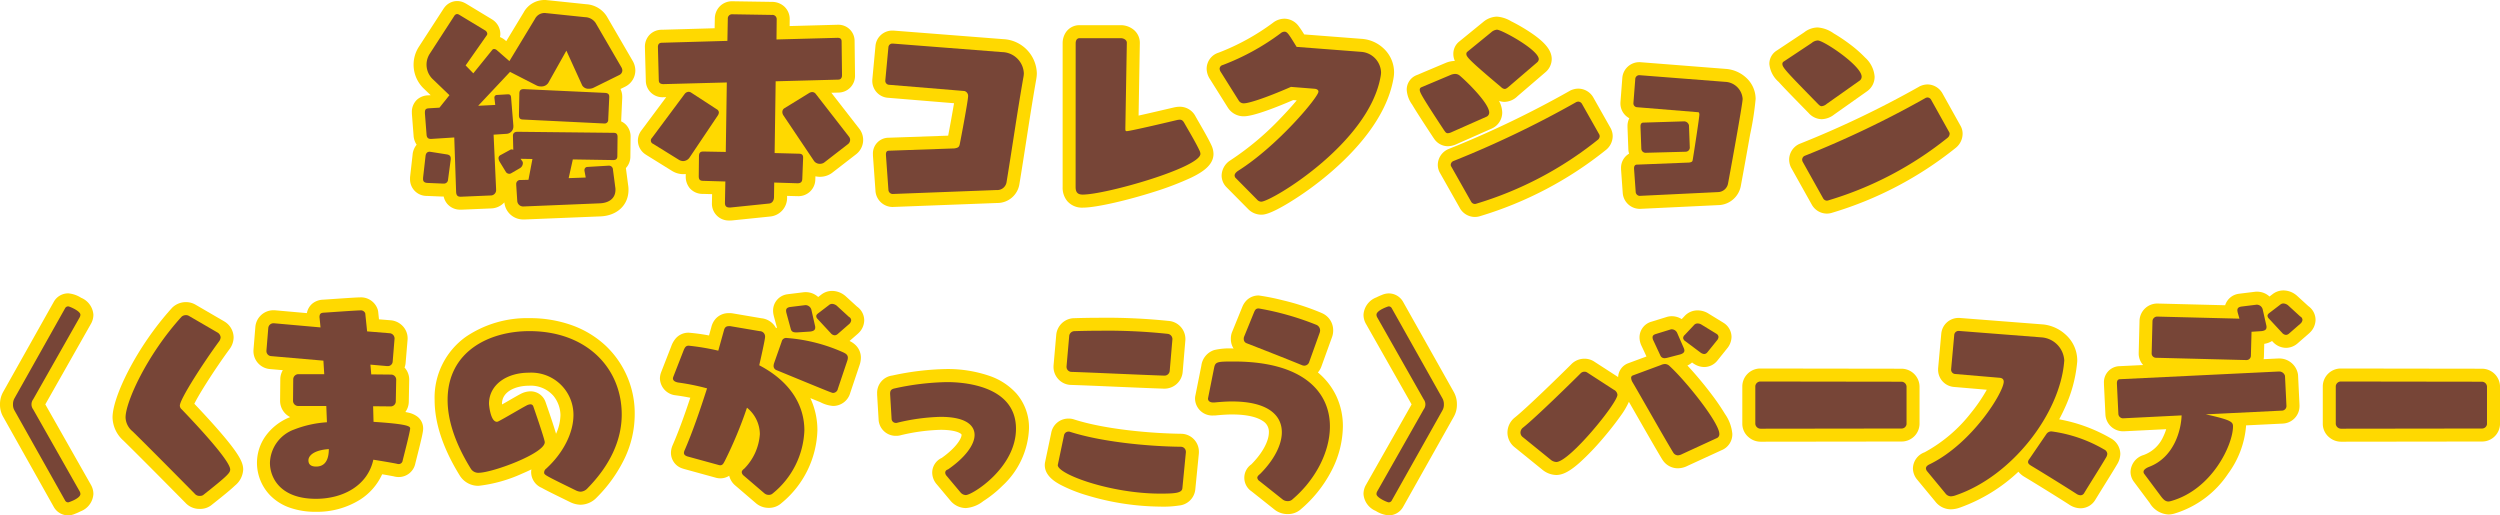 <svg xmlns="http://www.w3.org/2000/svg" xmlns:xlink="http://www.w3.org/1999/xlink" width="384.547" height="79.27" viewBox="0 0 384.547 79.27"><defs><clipPath id="a"><rect width="384.547" height="79.27" transform="translate(0 0)" fill="none"/></clipPath></defs><g clip-path="url(#a)"><path d="M68.114,28.238l-2.368-.1c-.48-.032-.672-.224-.672-.608v-.159l.384-3.392c.064-.48.32-.64.64-.64.064,0,.16.032.224.032l2.432.384c.384.064.576.256.576.608v.16l-.416,3.135a.624.624,0,0,1-.7.576ZM91.248,13.52a1.524,1.524,0,0,1-.64.127,1.111,1.111,0,0,1-1.056-.511L87.12,7.792l-2.783,4.959a1.245,1.245,0,0,1-1.12.544,1.424,1.424,0,0,1-.7-.159l-4.064-2.08-4.9,5.215,2.624-.128-.128-1.088v-.064a.387.387,0,0,1,.384-.384l1.632-.1h.1c.288,0,.416.16.448.48l.352,4.32v.128a1.114,1.114,0,0,1-1.088,1.152l-1.952.128.384,8.351v.1a.823.823,0,0,1-.832.9l-4.543.192h-.1c-.48,0-.641-.256-.673-.7l-.287-8.415-3.52.224h-.1c-.384,0-.608-.192-.64-.64l-.256-3.3V17.3c0-.512.192-.608.608-.64l1.632-.1,1.536-1.92-2.5-2.4a3.088,3.088,0,0,1-.512-4l3.776-5.824a.543.543,0,0,1,.416-.256.779.779,0,0,1,.351.128l3.968,2.4a.653.653,0,0,1,.32.512.426.426,0,0,1-.1.256l-3.232,4.608,1.184,1.216L75.7,7.7a.354.354,0,0,1,.32-.16.665.665,0,0,1,.384.16l1.952,1.7,3.936-6.5A1.654,1.654,0,0,1,83.825,2c.1,0,.191.032.32.032l5.823.608A2.042,2.042,0,0,1,91.6,3.5l4,6.88a1.042,1.042,0,0,1,.128.448.8.8,0,0,1-.448.7ZM80.529,31.758h-.064a.9.9,0,0,1-.9-.832l-.16-2.464v-.1a.615.615,0,0,1,.7-.672l1.184-.032.608-3.2-1.824-.032.224.32a.51.51,0,0,1,.128.384.922.922,0,0,1-.448.736l-1.376.8a.589.589,0,0,1-.256.064.624.624,0,0,1-.512-.255l-.96-1.568a1.215,1.215,0,0,1-.192-.576.538.538,0,0,1,.32-.48l1.408-.768a.516.516,0,0,1,.288-.1.6.6,0,0,1,.256.064L78.9,20.943v-.064c0-.448.32-.608.7-.608l14.783.16c.448,0,.608.192.608.64l-.032,2.944c0,.448-.224.608-.64.608l-6.208-.1-.64,2.879,2.624-.095L89.9,26.254v-.1a.469.469,0,0,1,.48-.479l3.232-.192h.064a.607.607,0,0,1,.608.608l.352,2.687a1.825,1.825,0,0,1,.032.416c0,1.376-1.056,2.016-2.368,2.08ZM92.848,18.991,80.4,18.383c-.416-.032-.576-.192-.576-.7l.064-3.3c0-.512.256-.672.64-.672h.1l12.447.576c.416.032.64.193.64.576v.1l-.16,3.455a.545.545,0,0,1-.608.576Z" fill="#774537"/><path d="M100.466,22.126a.546.546,0,0,1-.192-.9l5.024-6.751a.817.817,0,0,1,.607-.352.7.7,0,0,1,.416.128l3.936,2.56a.6.6,0,0,1,.32.48.931.931,0,0,1-.192.512l-4.319,6.431a1.221,1.221,0,0,1-.992.544,1.326,1.326,0,0,1-.64-.192Zm18.623,5.952-.032,2.208c0,.607-.32.991-.768,1.023l-5.92.608h-.16c-.544,0-.7-.287-.7-.7l.064-3.3-3.392-.1c-.576,0-.7-.256-.7-.736l.032-3.008c0-.608.223-.768.7-.768l3.424.064.16-10.687-9.727.256c-.608,0-.736-.288-.736-.608L101.2,7.247c0-.48.224-.672.64-.672l10.047-.288.064-3.391a.647.647,0,0,1,.672-.7l6.112.1a.652.652,0,0,1,.736.641l-.032,3.135,9.407-.255c.384,0,.608.159.608.543l.064,5.216c0,.384-.192.672-.576.672l-9.631.256-.16,11.039,3.743.1c.448,0,.64.192.64.576v.1l-.128,3.232c-.032.448-.256.64-.736.64Zm7.679-3.072a1.154,1.154,0,0,1-.64.192,1.1,1.1,0,0,1-.9-.416L120.5,17.743a.955.955,0,0,1-.16-.48.705.705,0,0,1,.255-.576l3.9-2.4a1.043,1.043,0,0,1,.416-.128.684.684,0,0,1,.544.256l5.12,6.591a.851.851,0,0,1,.192.512.835.835,0,0,1-.32.64Z" fill="#774537"/><path d="M137.33,29.838a.665.665,0,0,1-.672-.608l-.384-5.376v-.128c0-.288.1-.544.448-.544L146.8,22.83c.608-.1.736-.223.832-.672.224-1.088,1.28-6.719,1.28-7.359a.766.766,0,0,0-.576-.8l-11.615-.96a.6.6,0,0,1-.544-.608v-.064l.48-5.119a.6.6,0,0,1,.608-.545h.064l16.831,1.312a3.42,3.42,0,0,1,3.327,3.264,3.526,3.526,0,0,1-.064.576c-.991,5.632-1.663,10.5-2.591,16.127A1.439,1.439,0,0,1,153.3,29.23Z" fill="#774537"/><path d="M165.458,6.672c0-.416.16-.8.608-.8H172.4c.416,0,.928.256.928.7L173.1,19.695v.128c0,.288.064.352.193.352.576,0,7.295-1.6,7.711-1.7a2.51,2.51,0,0,1,.448-.064c.288,0,.48.1.7.48.48.864,1.7,2.88,2.336,4.224a1.442,1.442,0,0,1,.16.544c0,2.112-14.559,6.271-18.111,6.271-.832,0-1.088-.416-1.088-1.183Z" fill="#774537"/><path d="M190.131,27.438a.605.605,0,0,1-.224-.448c0-.224.16-.448.512-.7C196.53,22.446,202.8,14.927,202.8,14.1c0-.256-.224-.416-.608-.448l-3.616-.288c-4.031,1.76-6.527,2.528-7.231,2.528a.885.885,0,0,1-.8-.416l-2.752-4.384a1.021,1.021,0,0,1-.192-.512.608.608,0,0,1,.48-.576A36.564,36.564,0,0,0,197.01,5.1a.921.921,0,0,1,.576-.225c.416,0,.64.352,1.856,2.336l9.983.768a3.285,3.285,0,0,1,3.008,3.168,3.526,3.526,0,0,1-.064.576C210.61,22.03,195.538,31.022,194,31.022a.881.881,0,0,1-.64-.32Z" fill="#774537"/><path d="M223.347,20.3a1.709,1.709,0,0,1-.64.191c-.288,0-.384-.191-.576-.448-3.52-5.343-3.744-5.855-3.744-6.207a.388.388,0,0,1,.256-.416l4.48-1.888a1.873,1.873,0,0,1,.7-.16,1.129,1.129,0,0,1,.672.224c1.183.992,4.575,4.32,4.575,5.728a.7.7,0,0,1-.448.64ZM246,20.687a.754.754,0,0,1,.064.255.767.767,0,0,1-.352.608,55.22,55.22,0,0,1-18.559,9.76.934.934,0,0,1-.288.064.674.674,0,0,1-.576-.352l-3.04-5.376a.522.522,0,0,1-.1-.288.667.667,0,0,1,.384-.576,155.468,155.468,0,0,0,18.942-9.087.934.934,0,0,1,.288-.064.674.674,0,0,1,.576.352ZM232.114,13.3c-.32.288-.512.384-.672.384a.913.913,0,0,1-.544-.288c-4.992-4.192-5.344-4.672-5.344-5.088a.408.408,0,0,1,.16-.352l3.648-2.975a1.539,1.539,0,0,1,.9-.416c.7,0,6.432,3.1,6.432,4.543a.713.713,0,0,1-.288.512Z" fill="#774537"/><path d="M252.243,30.127h-.064a.647.647,0,0,1-.576-.576l-.256-3.584v-.1c0-.256.1-.544.448-.544l8.031-.32c.416-.064.512-.16.544-.416.128-.7,1.024-6.528,1.024-6.944,0-.32-.1-.384-.192-.384l-9.407-.768a.587.587,0,0,1-.544-.575v-.064l.288-3.744a.615.615,0,0,1,.576-.544h.064l13.151,1.024a2.811,2.811,0,0,1,2.72,2.624c0,.672-1.44,8.671-2.24,12.991a1.613,1.613,0,0,1-1.536,1.344Zm.864-6.624a.657.657,0,0,1-.64-.608l-.128-3.392v-.1c0-.256.1-.544.448-.544l6.239-.192a.78.78,0,0,1,.768.608l.128,3.424v.064a.651.651,0,0,1-.607.576Z" fill="#774537"/><path d="M280.979,15.983a1.392,1.392,0,0,1-.768.352c-.224,0-.384-.16-.607-.384-4.8-4.9-5.44-5.567-5.44-6.111a.418.418,0,0,1,.224-.384l4.288-2.848a1.57,1.57,0,0,1,.928-.384c.927,0,6.751,3.9,6.751,5.568a.743.743,0,0,1-.352.64Zm18.847,4.352a.43.43,0,0,1,.064.256.824.824,0,0,1-.32.608A53.8,53.8,0,0,1,281.3,30.8a.935.935,0,0,1-.288.064.674.674,0,0,1-.576-.352l-3.167-5.663a.934.934,0,0,1-.064-.288.674.674,0,0,1,.352-.576,152.914,152.914,0,0,0,18.654-8.928.989.989,0,0,1,.256-.064.674.674,0,0,1,.576.352Z" fill="#774537"/><path d="M2.224,63.127A1.736,1.736,0,0,1,2,62.2a1.813,1.813,0,0,1,.224-.928l7.807-13.887a.526.526,0,0,1,.48-.256c.16,0,1.856.7,1.856,1.28a.852.852,0,0,1-.1.384L5.1,61.431a1.28,1.28,0,0,0,0,1.536l7.167,12.639a.852.852,0,0,1,.1.384c0,.672-1.792,1.28-1.856,1.28a.526.526,0,0,1-.48-.256Z" fill="#774537"/><path d="M33.424,51.128a.949.949,0,0,1,.512.768,1.174,1.174,0,0,1-.256.64c-2.4,3.264-6.016,8.863-6.016,9.855a.763.763,0,0,0,.288.576c2.976,3.1,7.456,8,7.456,9.247,0,.513-.352.928-4.16,3.936a.872.872,0,0,1-.512.128.951.951,0,0,1-.672-.224s-6.911-7.007-9.663-9.695a2.9,2.9,0,0,1-1.088-2.144c0-2.368,3.264-9.6,8.607-15.487a1,1,0,0,1,.672-.256.9.9,0,0,1,.48.128Z" fill="#774537"/><path d="M57.393,62.487l.064,2.4c5.408.352,5.632.7,5.632,1.024,0,.48-1.056,4.512-1.152,4.928a.609.609,0,0,1-.608.544,1.361,1.361,0,0,1-.352-.064c-.832-.16-2.144-.384-3.552-.608-.864,3.968-4.639,6.015-8.831,6.015-5.5,0-7.072-3.263-7.072-5.535a5.63,5.63,0,0,1,3.712-5.12,16.865,16.865,0,0,1,5.056-1.12l-.1-2.5H45.842a.805.805,0,0,1-.768-.8l.032-3.36a.8.8,0,0,1,.8-.736h3.968l-.128-2.08-8.064-.7a.768.768,0,0,1-.7-.768v-.064l.288-3.52a.8.8,0,0,1,.8-.7h.064l7.168.639-.128-1.28c0-.127-.032-.224-.032-.288,0-.608.288-.672.672-.7.16,0,4.927-.351,5.6-.351a.73.73,0,0,1,.768.447l.288,2.784,3.52.288a.818.818,0,0,1,.7.768v.064L60.4,55.639a.733.733,0,0,1-.736.672h-.128l-2.56-.224.128,1.5,3.072.032a.779.779,0,0,1,.768.768l-.064,3.36a.778.778,0,0,1-.768.767Zm-9.951,8.319c0,.768.576.96,1.184.96.8,0,1.952-.352,1.952-2.688-2.272.16-3.136.992-3.136,1.728" fill="#774537"/><path d="M83.793,68.023c0,1.728-8.063,4.7-10.175,4.7a1.339,1.339,0,0,1-1.184-.608c-2.5-4.032-3.584-7.584-3.584-10.591,0-7.52,6.464-10.592,12.575-10.592,8.8,0,14.207,5.664,14.207,12.831,0,4-1.856,7.872-5.247,11.328a1.543,1.543,0,0,1-1.088.543,1.93,1.93,0,0,1-.7-.191c-4.9-2.4-4.9-2.4-4.9-2.784a.766.766,0,0,1,.32-.576c2.624-2.4,4.192-5.5,4.192-8.256a6.487,6.487,0,0,0-6.848-6.5c-3.52,0-6.143,1.92-6.143,4.767,0,.192.224,2.784,1.216,2.784a.593.593,0,0,0,.224-.064c1.119-.576,3.455-1.984,4.319-2.432a1.435,1.435,0,0,1,.608-.191.451.451,0,0,1,.448.319s1.76,5.056,1.76,5.5" fill="#774537"/><path d="M114.417,73.175a.765.765,0,0,1-.32-.544c0-.289.32-.48.416-.576a8.352,8.352,0,0,0,2.368-5.28,5.3,5.3,0,0,0-1.984-4.064,64.176,64.176,0,0,1-3.392,8.16c-.192.352-.32.7-.736.7a1.623,1.623,0,0,1-.288-.064L105.714,70.2c-.256-.1-.512-.224-.512-.544a1.106,1.106,0,0,1,.1-.384c1.216-2.784,2.4-6.24,3.456-9.535a35.132,35.132,0,0,0-4.448-.9c-.352-.064-.8-.224-.8-.64a.989.989,0,0,1,.064-.256l1.536-3.936c.224-.576.384-.832.832-.832a36.19,36.19,0,0,1,4.543.768l.864-3.1c.1-.384.256-.672.768-.672h.224l4.512.768a.829.829,0,0,1,.832.864c0,.416-.7,3.52-.9,4.384,4.9,2.56,6.943,6.271,6.943,10.015a13.089,13.089,0,0,1-4.863,9.695.845.845,0,0,1-.608.224,1.016,1.016,0,0,1-.7-.255ZM128.88,59.8a.771.771,0,0,1-.736.64c-.16,0-.192,0-8.735-3.52a.682.682,0,0,1-.416-.672,1.651,1.651,0,0,1,.064-.352l1.184-3.36a.693.693,0,0,1,.8-.544,25.9,25.9,0,0,1,8.735,2.24c.32.16.64.352.64.8a1.606,1.606,0,0,1-.064.384Zm-6.24-8.672h-.224c-.447,0-.672-.16-.767-.48l-.672-2.464a1.919,1.919,0,0,1-.064-.383c0-.385.256-.513.608-.577l2.335-.288h.1a.954.954,0,0,1,.864.768l.544,2.4a.886.886,0,0,1,.032.288c0,.352-.224.544-.768.608Zm6.208.256a.763.763,0,0,1-.448.192.837.837,0,0,1-.576-.288l-2.048-2.208a.66.66,0,0,1-.224-.448c0-.224.224-.384.352-.479l1.632-1.248a.724.724,0,0,1,.48-.161,1.24,1.24,0,0,1,.7.288l1.856,1.7.1.064a.606.606,0,0,1,.256.48.885.885,0,0,1-.32.576Z" fill="#774537"/><path d="M145.617,73.206a.792.792,0,0,1-.224-.512.463.463,0,0,1,.064-.224.552.552,0,0,1,.352-.256c2.656-1.824,4.1-3.808,4.1-5.311,0-1.024-.672-2.784-5.248-2.784a31.341,31.341,0,0,0-6.623.9.545.545,0,0,1-.224.032.652.652,0,0,1-.672-.672l-.224-3.744v-.1c0-.544.256-.7.736-.8a40.416,40.416,0,0,1,8-.96c1.632,0,10.623.16,10.623,7.168,0,6.047-6.751,10.207-7.711,10.207a1.114,1.114,0,0,1-.8-.384Z" fill="#774537"/><path d="M181.873,75.094c-.064.768-1.216.832-3.424.832-7.615,0-15.743-2.976-15.743-4.384,0-.064.032-.1.032-.16l.928-4.416a.692.692,0,0,1,.7-.576.545.545,0,0,1,.224.032c4.672,1.5,11.679,2.24,17.119,2.3a.775.775,0,0,1,.7.8v.064Zm-1.952-18.015a.806.806,0,0,1-.832.7c-3.872-.128-11.167-.48-14.3-.576a.772.772,0,0,1-.736-.768v-.064l.416-4.736a.833.833,0,0,1,.832-.7c1.056-.032,2.4-.064,3.872-.064a87.557,87.557,0,0,1,10.431.48.82.82,0,0,1,.736.768v.064Z" fill="#774537"/><path d="M193.747,74.006a.731.731,0,0,1-.352-.512c0-.288.352-.512.448-.608,2.112-2.112,3.327-4.448,3.327-6.4,0-2.688-2.239-4.735-7.679-4.735-.832,0-1.728.064-2.72.159h-.16c-.384,0-.8-.159-.8-.607a1.367,1.367,0,0,0,.032-.161l.9-4.511c.192-.992.448-1.024,3.04-1.024,10.687,0,14.783,4.7,14.783,9.983,0,4-2.3,8.32-5.856,11.3a1.015,1.015,0,0,1-.64.191,1.238,1.238,0,0,1-.736-.224Zm7.647-18.367a.808.808,0,0,1-.768.608,1.1,1.1,0,0,1-.416-.1c-2.656-1.088-6.591-2.624-8.479-3.36a.668.668,0,0,1-.416-.64.812.812,0,0,1,.064-.384l1.536-3.775c.16-.353.288-.544.7-.544a43.619,43.619,0,0,1,8.8,2.495.936.936,0,0,1,.64.832,1.017,1.017,0,0,1-.064.416Z" fill="#774537"/><path d="M218.995,62.967a1.28,1.28,0,0,0,0-1.536l-7.167-12.639a.852.852,0,0,1-.1-.384c0-.672,1.791-1.28,1.855-1.28a.526.526,0,0,1,.48.256l7.808,13.887a1.813,1.813,0,0,1,.224.928,1.736,1.736,0,0,1-.224.928l-7.808,13.887a.526.526,0,0,1-.48.256c-.16,0-1.855-.7-1.855-1.28a.852.852,0,0,1,.1-.384Z" fill="#774537"/><path d="M234.26,67.255a.894.894,0,0,1-.384-.736.984.984,0,0,1,.384-.736c2.016-1.6,7.679-7.167,8.831-8.319a.835.835,0,0,1,.64-.288.7.7,0,0,1,.416.128l4.1,2.656a.941.941,0,0,1,.544.768c0,1.28-7.392,10.335-9.407,10.335a1.488,1.488,0,0,1-.9-.384Zm24.478,2.592a1.552,1.552,0,0,1-.64.192.859.859,0,0,1-.736-.448c-1.312-2.144-5.247-9.12-6.239-10.783a1.515,1.515,0,0,1-.224-.672.386.386,0,0,1,.256-.384l4.32-1.6a1.566,1.566,0,0,1,.639-.16,1.037,1.037,0,0,1,.672.288c2.528,2.3,7.68,8.735,7.68,10.463a.653.653,0,0,1-.448.672Zm-2.272-14.815a2.2,2.2,0,0,1-.416.064.672.672,0,0,1-.64-.384l-1.088-2.336a1.075,1.075,0,0,1-.128-.48c0-.288.192-.416.48-.512l2.272-.7a.625.625,0,0,1,.224-.032.941.941,0,0,1,.832.608l.992,2.272a1.106,1.106,0,0,1,.1.384c0,.288-.224.48-.672.608Zm6.176-.864a.659.659,0,0,1-.512.288,1.123,1.123,0,0,1-.512-.192l-2.4-1.792a.667.667,0,0,1-.32-.48.7.7,0,0,1,.256-.48l1.408-1.5a.7.7,0,0,1,.576-.256,1.131,1.131,0,0,1,.608.192l2.144,1.312.1.064a.62.62,0,0,1,.352.512.931.931,0,0,1-.256.544Z" fill="#774537"/><path d="M270.8,65.943a.825.825,0,0,1-.8-.736V59.383a.792.792,0,0,1,.768-.7l21.727.032a.794.794,0,0,1,.767.735v5.792a.764.764,0,0,1-.767.672Z" fill="#774537"/><path d="M296.468,72.535a.826.826,0,0,1-.224-.48c0-.257.192-.48.64-.673,6.528-3.231,11.327-11.071,11.327-12.67,0-.385-.224-.576-.7-.608l-6.783-.577a.663.663,0,0,1-.608-.671v-.064l.48-5.28a.665.665,0,0,1,.672-.608h.064L314.1,51.9a3.776,3.776,0,0,1,3.424,3.552c0,.128-.032.224-.032.352-.736,7.935-8.032,17.406-16.575,20.35a2.615,2.615,0,0,1-.832.192,1.1,1.1,0,0,1-.864-.48Zm18.3-5.76a.919.919,0,0,1,.8-.416,21.7,21.7,0,0,1,8.095,2.784.81.81,0,0,1,.48.672,1.3,1.3,0,0,1-.224.608c-.768,1.311-2.495,4.031-3.328,5.407a.645.645,0,0,1-.575.352,1.233,1.233,0,0,1-.576-.192c-1.728-1.12-5.408-3.392-7.008-4.351-.256-.16-.48-.321-.48-.576a.763.763,0,0,1,.192-.448Z" fill="#774537"/><path d="M339.284,63.735c3.968.864,4.192,1.184,4.192,1.856,0,2.816-3.232,9.728-9.568,11.487a1.64,1.64,0,0,1-.352.064c-.512,0-.832-.352-1.279-.96l-2.432-3.263a.533.533,0,0,1-.128-.352c0-.32.416-.576.8-.736,3.967-1.472,4.991-5.792,5.055-7.936l-8.991.448h-.064a.723.723,0,0,1-.672-.672l-.224-4.64v-.095c0-.352.128-.608.48-.608l24.446-1.184h.064a.93.93,0,0,1,.864.672l.224,4.607v.064a.7.7,0,0,1-.672.672Zm6.207-8.351-13.855-.352a.67.67,0,0,1-.671-.64v-.064l.128-4.96a.733.733,0,0,1,.736-.672l12.639.32-.256-.9a1.918,1.918,0,0,1-.064-.383c0-.385.256-.513.608-.577l2.336-.288h.1a.954.954,0,0,1,.864.768l.544,2.4a.886.886,0,0,1,.032.288c0,.352-.224.544-.768.608l-1.536.1-.1,3.712a.671.671,0,0,1-.673.64Zm6.592-4.064a.763.763,0,0,1-.448.192.837.837,0,0,1-.576-.288l-2.048-2.208a.66.66,0,0,1-.224-.448c0-.224.224-.384.352-.48l1.632-1.247a.724.724,0,0,1,.48-.161,1.233,1.233,0,0,1,.7.288l1.856,1.7.1.064a.606.606,0,0,1,.256.48.885.885,0,0,1-.32.576Z" fill="#774537"/><path d="M360.085,65.943a.825.825,0,0,1-.8-.736V59.383a.792.792,0,0,1,.767-.7l21.728.032a.8.8,0,0,1,.767.735v5.792a.765.765,0,0,1-.767.672Z" fill="#774537"/><path d="M80.529,33.758h-.064a2.9,2.9,0,0,1-2.886-2.631,2.863,2.863,0,0,1-1.988.932l-.033,0-4.543.192-.084,0h-.1a2.6,2.6,0,0,1-2.014-.872,2.636,2.636,0,0,1-.572-1.144h-.133l-.081,0-2.368-.1-.052,0a2.549,2.549,0,0,1-2.539-2.6v-.159a2,2,0,0,1,.013-.225l.384-3.392q0-.02,0-.039a2.86,2.86,0,0,1,.617-1.462,2.809,2.809,0,0,1-.469-1.389l-.256-3.29q-.006-.077-.006-.155V17.3a2.559,2.559,0,0,1,.794-1.972,2.656,2.656,0,0,1,1.661-.662l.036,0,.4-.023-.99-.951a5.086,5.086,0,0,1-.824-6.5l.018-.028,3.776-5.824q.054-.084.116-.161A2.474,2.474,0,0,1,70.322.16a2.552,2.552,0,0,1,1.22.326L71.573.5q.069.035.135.075l3.968,2.4.074.047A2.635,2.635,0,0,1,76.961,5.2a2.338,2.338,0,0,1-.055.5A2.927,2.927,0,0,1,77.6,6.1q.057.043.112.09l.16.139L80.578,1.86l0-.006A3.648,3.648,0,0,1,83.825,0a2.729,2.729,0,0,1,.421.035l.106.008,5.823.608h.005A4.03,4.03,0,0,1,93.328,2.5l4,6.882q.032.054.06.111a2.957,2.957,0,0,1,.339,1.342,2.788,2.788,0,0,1-1.477,2.452l-.088.046-.721.355a2.674,2.674,0,0,1,.27,1.178v.1q0,.046,0,.093l-.16,3.455q0,.03,0,.061,0,.047-.009.094a2.4,2.4,0,0,1,.788.564,2.624,2.624,0,0,1,.666,1.845q0,.011,0,.022l-.032,2.935a2.6,2.6,0,0,1-.688,1.816l0,.013.339,2.588a3.869,3.869,0,0,1,.059.753c0,2.314-1.716,3.953-4.271,4.078h-.016l-11.775.48Zm.962-4.105,0,.064,10.719-.437a1.439,1.439,0,0,0,.458-.085c0-.017,0-.039,0-.058s-.011-.064-.015-.1l-.194-1.483-.385.023a2,2,0,0,1-1.909,1.728l-2.624.095a2,2,0,0,1-2.025-2.433l.64-2.879a2,2,0,0,1,1.983-1.566l4.832.075,0-.186-12.039-.13,0,.16,1,.017a2,2,0,0,1,1.93,2.373l-.608,3.2A2,2,0,0,1,81.491,29.653ZM69.874,19.135a2,2,0,0,1,2,1.932l.243,7.135,2.143-.091-.336-7.3a2,2,0,0,1,1.867-2.088l1.11-.073-.051-.624a2,2,0,0,1-.575.114l-2.624.128A2,2,0,0,1,72.095,14.9l1.85-1.97a2,2,0,0,1-2.561-.257L70.2,11.459A2,2,0,0,1,70,8.916l2.315-3.3-1.5-.91L67.819,9.311a1.2,1.2,0,0,0-.2.625,1.173,1.173,0,0,0,.4.857l0,0,2.5,2.4a2,2,0,0,1,.176,2.691l-1.536,1.92a2,2,0,0,1-1.444.747l-.262.015.055.71,2.235-.142C69.789,19.136,69.832,19.135,69.874,19.135Zm11.975-2.684,9.769.477.033-.705-9.789-.453Zm-5.606-6.243-1.53,1.9,1.672-1.781ZM87.12,5.792l.085,0a2,2,0,0,1,1.736,1.17l2.031,4.463,2.271-1.118-3.28-5.642a1.172,1.172,0,0,0-.205-.039l-5.748-.6-.066,0-3.513,5.8,2.53,1.295,2.416-4.3A2,2,0,0,1,87.12,5.792Z" fill="#ffd900"/><path d="M112.369,33.917h-.16a2.587,2.587,0,0,1-2.7-2.7q0-.019,0-.039l.026-1.314-1.388-.039a2.606,2.606,0,0,1-2.068-.9,2.79,2.79,0,0,1-.6-1.831q0-.011,0-.021l0-.309a3.137,3.137,0,0,1-.4.026,3.312,3.312,0,0,1-1.632-.456l-.063-.037-3.968-2.464q-.055-.034-.107-.072a2.567,2.567,0,0,1-1.19-2.139,2.606,2.606,0,0,1,.557-1.579l3.8-5.1-.348.009h-.053a2.558,2.558,0,0,1-2.736-2.576L99.2,7.3q0-.025,0-.05a2.641,2.641,0,0,1,.75-1.93,2.585,2.585,0,0,1,1.855-.742l8.119-.233.028-1.47a2.723,2.723,0,0,1,.719-1.851,2.639,2.639,0,0,1,1.953-.83h.031l6.1.095a2.8,2.8,0,0,1,1.835.673,2.613,2.613,0,0,1,.881,1.968q0,.01,0,.02l-.011,1.059,7.332-.2h.054a2.491,2.491,0,0,1,2.608,2.527l.064,5.207q0,.012,0,.025a2.568,2.568,0,0,1-2.542,2.672l-1.1.029,4.275,5.5a2.788,2.788,0,0,1-.421,3.923l-.056.045-3.68,2.848q-.056.043-.115.082a3.143,3.143,0,0,1-1.749.528,3.312,3.312,0,0,1-.7-.075l-.019.49q0,.032,0,.063a2.6,2.6,0,0,1-2.731,2.5h-.054l-1.559-.042,0,.172a2.88,2.88,0,0,1-2.586,3l-5.9.606A2,2,0,0,1,112.369,33.917Zm-2.882-8.059,2.138.061a2,2,0,0,1,1.943,2.038l-.036,1.83,3.536-.363.02-1.375a2,2,0,0,1,2.053-1.97l2.319.062.022-.546-2.382-.061a2,2,0,0,1-1.949-2.028l.16-11.039a2,2,0,0,1,1.947-1.97l8.244-.219-.03-2.431-7.979.216a2,2,0,0,1-2.054-2.02l.018-1.775-3.531-.055-.04,2.112a2,2,0,0,1-1.942,1.961l-8.711.25.06,2.374,8.446-.222a2,2,0,0,1,2.052,2.029l-.16,10.687a2,2,0,0,1-2.037,1.97l-2.1-.039Zm13.358-8.208,3.479,5.171,1.955-1.513-3.68-4.737Zm-20.063,3.56,2.052,1.275,3.183-4.74-1.79-1.164Z" fill="#ffd900"/><path d="M137.33,31.838a2.659,2.659,0,0,1-2.664-2.427q0-.019,0-.039L134.279,24q-.005-.071-.005-.142v-.128a2.415,2.415,0,0,1,2.4-2.544l9.173-.32c.265-1.381.673-3.61.9-4.987l-10.193-.842-.034,0a2.6,2.6,0,0,1-2.345-2.6v-.064q0-.094.009-.187l.48-5.119V7.05a2.6,2.6,0,0,1,2.6-2.347h.064q.078,0,.155.006l16.831,1.312h.013a5.417,5.417,0,0,1,5.158,5.257,5.283,5.283,0,0,1-.091.9l0,.018c-.585,3.323-1.049,6.322-1.541,9.5-.328,2.119-.668,4.31-1.046,6.609l-.006.033a3.435,3.435,0,0,1-3.375,2.886l-.053,0-15.967.608Zm1.04-6.712.19,2.664,14.367-.547c.349-2.13.665-4.175.972-6.157.495-3.193.962-6.209,1.553-9.569.014-.087.033-.2.035-.243A1.468,1.468,0,0,0,154,10.008L138.521,8.8l-.221,2.361,10.2.843a2,2,0,0,1,.385.07,2.761,2.761,0,0,1,2.027,2.723c0,1.033-1.308,7.7-1.321,7.762l0,.015a2.727,2.727,0,0,1-2.476,2.229,2,2,0,0,1-.242.023Z" fill="#ffd900"/><path d="M166.066,3.872H172.4a3.149,3.149,0,0,1,1.729.52,2.6,2.6,0,0,1,1.2,2.184q0,.017,0,.034l-.192,11.17c1.052-.232,2.648-.6,5.067-1.167l.354-.083.058-.012a4.155,4.155,0,0,1,.84-.1,2.714,2.714,0,0,1,2.432,1.472l.021.036c.123.221.3.534.514.9.582,1.008,1.38,2.389,1.88,3.438q.017.036.033.072a3.258,3.258,0,0,1,.322,1.332c0,1.761-1.749,2.844-3.46,3.671a46.417,46.417,0,0,1-5.656,2.161c-3.8,1.212-8.791,2.438-11,2.438a2.972,2.972,0,0,1-2.387-1.017,3.224,3.224,0,0,1-.7-2.166V6.672a3.008,3.008,0,0,1,.458-1.644A2.515,2.515,0,0,1,166.066,3.872Zm5.241,4h-3.849V27.86a55,55,0,0,0,7.875-1.866,53.192,53.192,0,0,0,5.071-1.788,16.206,16.206,0,0,0,1.929-.937c-.422-.8-.956-1.725-1.373-2.447l-.141-.244c-6.786,1.6-7.176,1.6-7.521,1.6a2.2,2.2,0,0,1-2.193-2.352v-.128q0-.017,0-.034Z" fill="#ffd900"/><path d="M194,33.022a2.845,2.845,0,0,1-2.054-.906l-.007-.007-3.23-3.262a2.569,2.569,0,0,1-.8-1.857,2.834,2.834,0,0,1,1.336-2.321q.055-.04.112-.076a43.667,43.667,0,0,0,7.628-6.418c1.012-1.044,1.843-1.979,2.478-2.739l-.545-.043c-2.357,1.015-6.055,2.495-7.569,2.495a2.869,2.869,0,0,1-2.438-1.269q-.029-.041-.055-.084l-2.741-4.366a2.974,2.974,0,0,1-.51-1.594A2.6,2.6,0,0,1,187.447,8.1a35.119,35.119,0,0,0,8.362-4.6,2.9,2.9,0,0,1,1.777-.625,2.772,2.772,0,0,1,2.21,1.2c.223.288.465.658.815,1.22l8.965.69a5.431,5.431,0,0,1,3.2,1.421,5.033,5.033,0,0,1,1.659,3.741,5.284,5.284,0,0,1-.091.9v.008c-1.037,6.073-5.981,11.347-9.947,14.7a49.4,49.4,0,0,1-6.084,4.4C195.248,33.022,194.376,33.022,194,33.022Zm-1.313-5.843,1.614,1.63a24.361,24.361,0,0,0,2.491-1.409,45.473,45.473,0,0,0,5.477-4.084c3.262-2.837,7.319-7.208,8.126-11.921.015-.087.034-.2.036-.249a1.3,1.3,0,0,0-1.154-1.169h-.007l-9.983-.768a2,2,0,0,1-1.552-.949c-.179-.292-.36-.587-.525-.852A39.948,39.948,0,0,1,190.29,11.3l1.55,2.47a46.1,46.1,0,0,0,5.938-2.243,2,2,0,0,1,.959-.161l3.616.288h.007A2.476,2.476,0,0,1,204.8,14.1c0,.671-.231,1.311-1.495,2.941-.777,1-1.826,2.211-2.953,3.4A52.821,52.821,0,0,1,192.69,27.179Z" fill="#ffd900"/><path d="M226.866,33.374a2.678,2.678,0,0,1-2.312-1.36l0-.008-3.018-5.337a2.514,2.514,0,0,1-.376-1.311,2.66,2.66,0,0,1,1.4-2.314,2,2,0,0,1,.265-.126A154.271,154.271,0,0,0,241.416,14a2,2,0,0,1,.432-.2,2.806,2.806,0,0,1,.921-.167,2.678,2.678,0,0,1,2.312,1.36l.005.009,2.656,4.7a2,2,0,0,1,.156.351l.005.014a2.511,2.511,0,0,1,.161.873,2.769,2.769,0,0,1-1.138,2.2A57.1,57.1,0,0,1,227.75,33.22,2.755,2.755,0,0,1,226.866,33.374Zm-1.1-7.333,1.737,3.072a53.159,53.159,0,0,0,16.154-8.5l-1.39-2.462A172.7,172.7,0,0,1,225.771,26.041Zm-3.064-3.547a2.571,2.571,0,0,1-2.127-1.181l-.051-.07q-.035-.047-.068-.1c-1.737-2.636-2.707-4.149-3.244-5.058a4.306,4.306,0,0,1-.83-2.249,2.387,2.387,0,0,1,1.522-2.277l4.432-1.868a3.875,3.875,0,0,1,1.449-.319,2.525,2.525,0,0,1-.235-1.072,2.413,2.413,0,0,1,.914-1.917l3.63-2.96.036-.029a3.454,3.454,0,0,1,2.124-.837,4.926,4.926,0,0,1,2.186.713c.749.369,1.587.84,2.359,1.325,2.725,1.713,3.887,3.06,3.887,4.5a2.688,2.688,0,0,1-.992,2.035l-4.265,3.66a2.964,2.964,0,0,1-1.991.88,2.436,2.436,0,0,1-.868-.159,3.912,3.912,0,0,1,.5,1.807,2.694,2.694,0,0,1-1.554,2.429l-.085.04-5.279,2.336A3.525,3.525,0,0,1,222.707,22.494ZM220.994,14.6c.64,1.035,1.594,2.5,2.282,3.545l3.309-1.464a16.017,16.017,0,0,0-1.082-1.309c-.649-.716-1.353-1.406-1.876-1.881Zm7.253-6.136c.9.819,2.252,1.972,3.2,2.769l2.642-2.267A16.407,16.407,0,0,0,232.5,7.876a21.541,21.541,0,0,0-2.113-1.154Z" fill="#ffd900"/><path d="M252.243,32.127h-.064a2.64,2.64,0,0,1-2.564-2.355q0-.039-.007-.078l-.256-3.584q-.005-.071-.005-.142v-.1a2.509,2.509,0,0,1,1.24-2.234,2.7,2.7,0,0,1-.112-.561q0-.053-.007-.106l-.128-3.392q0-.038,0-.075v-.1a2.708,2.708,0,0,1,.278-1.216,2.565,2.565,0,0,1-1.366-2.271v-.064q0-.077.006-.153l.288-3.744q0-.034.006-.067a2.624,2.624,0,0,1,2.564-2.323h.064q.078,0,.155.006L265.485,10.6h.011a5.164,5.164,0,0,1,3.16,1.412,4.442,4.442,0,0,1,1.394,3.206,45.777,45.777,0,0,1-.85,5.473c-.475,2.709-1.046,5.843-1.422,7.875a3.615,3.615,0,0,1-3.351,2.982l-.058,0-12.031.576Zm1.2-4.864.057.8,10.393-.5c.987-5.337,2.064-11.437,2.154-12.38a.921.921,0,0,0-.881-.6l-11.743-.914-.073.944,7.976.651a2.22,2.22,0,0,1,2.065,2.38c0,.7-.925,6.493-1.044,7.226a2.351,2.351,0,0,1-.859,1.56,2.811,2.811,0,0,1-1.361.551,2,2,0,0,1-.224.022Zm.945-6.448.025.654,3.457-.089-.025-.671Z" fill="#ffd900"/><path d="M279.6,4.224a4.857,4.857,0,0,1,2.449.906,25.694,25.694,0,0,1,2.478,1.657,19.118,19.118,0,0,1,2.362,2.068,4.393,4.393,0,0,1,1.463,2.937,2.717,2.717,0,0,1-1.152,2.24l-.046.033-5.013,3.543a3.274,3.274,0,0,1-1.934.727,2.771,2.771,0,0,1-2.024-.973l-.011-.011c-2.389-2.436-3.78-3.858-4.581-4.752a4.168,4.168,0,0,1-1.431-2.759,2.4,2.4,0,0,1,1.143-2.067l4.207-2.794A3.447,3.447,0,0,1,279.6,4.224Zm4.272,7.262a15.424,15.424,0,0,0-1.834-1.566,19.565,19.565,0,0,0-2.4-1.554l-2.8,1.86c.772.835,2.03,2.123,3.578,3.7Zm12.59,1.5a2.678,2.678,0,0,1,2.313,1.36l.01.018,2.762,4.952a2.429,2.429,0,0,1,.339,1.27,2.8,2.8,0,0,1-1.04,2.144l-.042.034a55.853,55.853,0,0,1-18.914,9.938,2.755,2.755,0,0,1-.884.154A2.678,2.678,0,0,1,278.7,31.5l-.009-.016-3.167-5.663a2,2,0,0,1-.152-.343,2.805,2.805,0,0,1-.167-.921,2.678,2.678,0,0,1,1.36-2.312,2,2,0,0,1,.268-.128,151.458,151.458,0,0,0,18.319-8.76,2,2,0,0,1,.427-.2A2.721,2.721,0,0,1,296.466,12.991Zm1.035,7.281-1.533-2.748a168.214,168.214,0,0,1-16.186,7.722l1.876,3.354A51.824,51.824,0,0,0,297.5,20.272Z" fill="#ffd900"/><path d="M10.511,79.27a2.532,2.532,0,0,1-2.2-1.227l-.028-.049L.5,64.138A3.71,3.71,0,0,1,0,62.2a3.8,3.8,0,0,1,.5-1.938L8.288,46.4l.028-.049a2.532,2.532,0,0,1,2.195-1.227,4.382,4.382,0,0,1,1.963.678,3.058,3.058,0,0,1,1.893,2.6,2.837,2.837,0,0,1-.307,1.278q-.023.047-.049.092L6.968,62.2l7.043,12.42q.026.045.049.092a2.837,2.837,0,0,1,.307,1.278,3.054,3.054,0,0,1-1.985,2.668,8.334,8.334,0,0,1-.842.375A2.741,2.741,0,0,1,10.511,79.27Z" fill="#ffd900"/><path d="M28.592,46.472a2.892,2.892,0,0,1,1.494.4L34.429,49.4l.055.033A2.9,2.9,0,0,1,35.936,51.9a3.083,3.083,0,0,1-.629,1.8l-.016.022c-1.111,1.511-2.485,3.532-3.586,5.276-1.023,1.62-1.548,2.574-1.813,3.106,1.322,1.39,3.024,3.225,4.432,4.894,2.579,3.056,3.084,4.227,3.084,5.217a3.367,3.367,0,0,1-1.264,2.472c-.606.584-1.6,1.407-3.657,3.033l-.04.031a2.784,2.784,0,0,1-1.712.528,2.912,2.912,0,0,1-2.086-.81l-.01-.01c-.069-.07-6.929-7.024-9.637-9.669l-.017-.017a4.921,4.921,0,0,1-1.674-3.558c0-3.2,3.748-10.9,9.126-16.831q.033-.036.067-.07A3,3,0,0,1,28.592,46.472Zm2.814,5.8L28.8,50.754a42.833,42.833,0,0,0-5.412,7.964,16.7,16.7,0,0,0-2.072,5.5c0,.073,0,.226.494.722,2.225,2.173,7.174,7.175,8.993,9.016.789-.628,1.771-1.421,2.348-1.94a28.726,28.726,0,0,0-2.217-2.831c-1.467-1.71-3.206-3.561-4.411-4.818a2.711,2.711,0,0,1-.856-1.972c0-.667.184-1.561,2.411-5.133C29.069,55.662,30.294,53.83,31.406,52.268Z" fill="#ffd900"/><path d="M48.594,78.725a11.863,11.863,0,0,1-4.122-.67,7.845,7.845,0,0,1-2.9-1.844,7.218,7.218,0,0,1-2.045-5.021,7.113,7.113,0,0,1,1.256-4.024,8.416,8.416,0,0,1,3.648-2.926l.2-.085a2.8,2.8,0,0,1-1.548-2.5q0-.01,0-.019l.032-3.36q0-.067.006-.134a2.763,2.763,0,0,1,.38-1.2l-1.982-.173a2.768,2.768,0,0,1-2.533-2.761v-.064q0-.082.007-.163l.288-3.52a2.8,2.8,0,0,1,2.793-2.54h.064q.089,0,.178.008l4.888.436a2.472,2.472,0,0,1,.885-1.5,2.775,2.775,0,0,1,1.563-.567l.107-.006c.125-.007.7-.046,1.259-.085,2.573-.177,3.96-.267,4.4-.267a2.712,2.712,0,0,1,2.691,1.9,2,2,0,0,1,.067.345l.117,1.132,1.865.153q.083.007.166.021a2.9,2.9,0,0,1,1.624.866,2.73,2.73,0,0,1,.752,1.875v.064q0,.081-.007.162L62.394,55.8a2.758,2.758,0,0,1-.164.736,2.757,2.757,0,0,1,.715,1.854q0,.019,0,.038l-.064,3.347a2.752,2.752,0,0,1-.53,1.6q.222.042.408.085a3.551,3.551,0,0,1,1.452.633,2.271,2.271,0,0,1,.878,1.814c0,.425-.1,1.028-1.035,4.706-.075.3-.153.6-.169.671l-.008.035a2.6,2.6,0,0,1-2.548,2.059,3.01,3.01,0,0,1-.79-.112c-.461-.088-1.066-.2-1.758-.312a9.062,9.062,0,0,1-3.446,3.932A12.463,12.463,0,0,1,48.594,78.725ZM47.086,60.454h3.108a2,2,0,0,1,2,1.923l.1,2.5a2,2,0,0,1-1.8,2.067,14.868,14.868,0,0,0-4.431.952l-.034.015a3.692,3.692,0,0,0-2.5,3.283c0,.829.366,3.535,5.072,3.535,2.857,0,6.164-1.167,6.877-4.441a2,2,0,0,1,2.268-1.55c.941.15,1.824.3,2.557.426.138-.546.328-1.307.489-1.978-.7-.087-1.785-.192-3.459-.3a2,2,0,0,1-1.869-1.942l-.064-2.4a2,2,0,0,1,2.022-2.053L58.9,60.5l.017-.894-1.837-.019a2,2,0,0,1-1.972-1.83l-.128-1.5a2,2,0,0,1,2.167-2.162l1.359.119.086-1.065L56.3,52.96a2,2,0,0,1-1.826-1.788l-.143-1.382c-.948.058-2.269.149-3.048.2h-.013l.017.165a2,2,0,0,1-2.168,2.191l-5.962-.531-.087,1.069,6.849.6a2,2,0,0,1,1.822,1.87l.128,2.08a2,2,0,0,1-2,2.123h-2.78Zm1.54,13.312a3.436,3.436,0,0,1-1.915-.519,2.849,2.849,0,0,1-1.269-2.441,3.3,3.3,0,0,1,1.638-2.765,7.142,7.142,0,0,1,3.358-.959,2,2,0,0,1,2.14,2A4.9,4.9,0,0,1,51.3,72.727,3.714,3.714,0,0,1,48.626,73.766Z" fill="#ffd900"/><path d="M89.3,77.638a3.78,3.78,0,0,1-1.492-.353l-.092-.042c-2.559-1.254-3.727-1.827-4.392-2.205A2.649,2.649,0,0,1,81.7,72.663a2.551,2.551,0,0,1,.042-.461c-.529.259-1.039.485-1.465.665a22.174,22.174,0,0,1-6.656,1.861,3.344,3.344,0,0,1-2.885-1.556c-2.577-4.162-3.883-8.079-3.883-11.643a11.486,11.486,0,0,1,4.83-9.741,16.8,16.8,0,0,1,9.745-2.851,19.1,19.1,0,0,1,6.624,1.12A15.018,15.018,0,0,1,93.2,53.209a14.32,14.32,0,0,1,4.431,10.558,15.782,15.782,0,0,1-1.54,6.715A21.92,21.92,0,0,1,91.813,76.5l-.015.015A3.489,3.489,0,0,1,89.3,77.638Zm-2.65-5.378c.65.324,1.49.737,2.5,1.234,2.932-3.063,4.48-6.421,4.48-9.727,0-6.478-4.906-10.831-12.207-10.831-4.878,0-10.575,2.25-10.575,8.592,0,2.711,1.03,5.795,3.061,9.172a21.807,21.807,0,0,0,4.125-1.242,17.385,17.385,0,0,0,3.6-1.8c-.2-.668-.551-1.722-.924-2.826l-.6.346c-.93.537-1.892,1.092-2.539,1.425l-.021.011a2.581,2.581,0,0,1-1.118.275,2.727,2.727,0,0,1-2.284-1.315,5.108,5.108,0,0,1-.628-1.487,9.344,9.344,0,0,1-.3-1.981c0-3.921,3.425-6.767,8.143-6.767a8.493,8.493,0,0,1,6.895,3.06,8.882,8.882,0,0,1,1.953,5.435A13.178,13.178,0,0,1,86.647,72.26ZM83.925,61.87c.9,2.576,1.363,4.016,1.605,4.856a7.225,7.225,0,0,0,.679-2.9,4.827,4.827,0,0,0-1.055-2.908,4.627,4.627,0,0,0-3.793-1.587c-1.982,0-4.114.854-4.143,2.728,0,.048.008.1.014.154l.88-.506c.808-.467,1.507-.87,1.944-1.1l.026-.013a3.375,3.375,0,0,1,1.5-.4A2.436,2.436,0,0,1,83.925,61.87Z" fill="#ffd900"/><path d="M118.257,78.118a3,3,0,0,1-2-.733l0,0-3.136-2.688a2.85,2.85,0,0,1-.957-1.52,2.469,2.469,0,0,1-1.389.4,2.645,2.645,0,0,1-.71-.107L110,73.451l-.046-.012-4.767-1.312q-.087-.024-.172-.056a2.525,2.525,0,0,1-1.81-2.417,3.013,3.013,0,0,1,.239-1.127l.024-.058c.822-1.882,1.7-4.23,2.713-7.288-.71-.144-1.42-.263-2.139-.36l-.091-.014a2.687,2.687,0,0,1-2.442-2.608,2.72,2.72,0,0,1,.167-.888c.011-.032.022-.064.034-.095l1.536-3.936a3.867,3.867,0,0,1,.717-1.252,2.6,2.6,0,0,1,1.978-.853,29.69,29.69,0,0,1,3.119.426l.354-1.273a3,3,0,0,1,.724-1.359,2.667,2.667,0,0,1,1.978-.8h.224a2,2,0,0,1,.336.028l4.467.76a2.87,2.87,0,0,1,2.231,1.519q.066-.046.134-.088l-.458-1.678q-.018-.066-.032-.134c-.005-.026-.011-.05-.016-.072a3.068,3.068,0,0,1-.087-.7,2.527,2.527,0,0,1,2.25-2.545q.056-.01.113-.017l2.335-.288a2,2,0,0,1,.245-.015h.1a2.808,2.808,0,0,1,1.893.744l.464-.354a2.7,2.7,0,0,1,1.707-.582,3.179,3.179,0,0,1,1.862.657,2,2,0,0,1,.191.154l1.745,1.595q.071.05.138.105a2.6,2.6,0,0,1,.976,2.016,2.78,2.78,0,0,1-.906,1.99q-.048.048-.1.093l-1.248,1.089.042.023a3.4,3.4,0,0,1,.935.666,2.678,2.678,0,0,1,.763,1.9,3.475,3.475,0,0,1-.124.869q-.019.077-.044.152l-1.466,4.365a2.735,2.735,0,0,1-2.638,2.023,5.042,5.042,0,0,1-1.969-.584c-.37-.149-.856-.346-1.529-.621a11.712,11.712,0,0,1,1.082,4.964,15.058,15.058,0,0,1-5.518,11.176A2.839,2.839,0,0,1,118.257,78.118Zm-1.544-5.609,1.491,1.278a10.824,10.824,0,0,0,3.524-7.588c0-3.385-2.03-6.235-5.87-8.243a2,2,0,0,1-1.026-2.206l.071-.32q.389-1.741.587-2.7l-2.479-.422-.6,2.169a2,2,0,0,1-2.4,1.406c-1.152-.284-2.409-.484-3.249-.6l-.7,1.8c1.073.189,2.137.426,3.221.717a2,2,0,0,1,1.386,2.542c-1.106,3.45-2.056,6.144-2.941,8.33l2.324.64A62.186,62.186,0,0,0,113,62.072a2,2,0,0,1,3.217-.862,7.313,7.313,0,0,1,2.662,5.565A9.593,9.593,0,0,1,116.713,72.509ZM121.3,55.538c2.982,1.228,4.93,2.028,6.063,2.486l.791-2.357a28.789,28.789,0,0,0-6.329-1.62Z" fill="#ffd900"/><path d="M148.561,78.15a3.116,3.116,0,0,1-2.305-1.067l-.028-.033-2.144-2.56a2.76,2.76,0,0,1-.691-1.8,2.432,2.432,0,0,1,.275-1.118,2,2,0,0,1,.125-.215,2.5,2.5,0,0,1,.962-.872l.106-.052c2.214-1.565,3.045-2.99,3.045-3.534,0-.054,0-.093-.126-.189-.182-.139-.944-.595-3.122-.595a29.477,29.477,0,0,0-6.079.824,2.578,2.578,0,0,1-.768.1,2.639,2.639,0,0,1-2.668-2.539v-.014l-.224-3.744q0-.06,0-.119v-.1a2.677,2.677,0,0,1,2.337-2.76,42.042,42.042,0,0,1,8.4-1,19.833,19.833,0,0,1,6.623,1.082,9.868,9.868,0,0,1,4.08,2.7,7.969,7.969,0,0,1,1.92,5.387,12.644,12.644,0,0,1-4.086,8.79,17.488,17.488,0,0,1-2.948,2.364A4.87,4.87,0,0,1,148.561,78.15Zm-.487-5.125.73.872a13.62,13.62,0,0,0,2.87-2.318,8.559,8.559,0,0,0,2.6-5.636c0-1.317-.352-3.2-3.4-4.338a15.766,15.766,0,0,0-5.224-.83,36.615,36.615,0,0,0-6.679.737l.075,1.247a29.623,29.623,0,0,1,5.612-.64c2.494,0,4.312.465,5.558,1.421A4.171,4.171,0,0,1,151.9,66.9a6.262,6.262,0,0,1-1.459,3.744A13.655,13.655,0,0,1,148.074,73.025Z" fill="#ffd900"/><path d="M178.449,77.926a40.1,40.1,0,0,1-11.316-1.753,22.743,22.743,0,0,1-3.99-1.593c-.666-.361-2.437-1.319-2.437-3.038a2.217,2.217,0,0,1,.071-.554l0-.017.924-4.4a2.675,2.675,0,0,1,2.665-2.184,2.525,2.525,0,0,1,.9.148c4.788,1.527,11.849,2.133,16.459,2.188a2.757,2.757,0,0,1,2.688,2.8v.064q0,.1-.01.2l-.543,5.494a2.766,2.766,0,0,1-2.515,2.48A15.775,15.775,0,0,1,178.449,77.926Zm-13.58-6.961a20.113,20.113,0,0,0,4.408,1.667,35.711,35.711,0,0,0,9.171,1.294c.327,0,1,0,1.532-.028l.316-3.2a69.37,69.37,0,0,1-14.959-1.968Zm14.22-11.182h-.066c-1.941-.064-4.73-.184-7.428-.3-2.72-.117-5.289-.227-6.85-.275a2.724,2.724,0,0,1-1.957-.888,2.778,2.778,0,0,1-.738-1.879v-.064q0-.088.008-.175l.415-4.729a2.824,2.824,0,0,1,2.672-2.53l.093,0c.92-.028,2.328-.065,3.933-.065a92.728,92.728,0,0,1,10.725.5l.01,0a2.8,2.8,0,0,1,2.432,2.745v.064q0,.085-.007.169l-.416,4.891A2.815,2.815,0,0,1,179.089,59.783Zm-12.933-4.53c1.533.057,3.528.143,5.611.233,2.2.094,4.459.192,6.26.259l.216-2.544c-2.095-.209-5.363-.33-9.073-.33-1.05,0-2.016.017-2.808.036Z" fill="#ffd900"/><path d="M198.066,79.077a3.237,3.237,0,0,1-1.9-.6l-.077-.058-3.566-2.833a2.514,2.514,0,0,1-.045-4.159c1.689-1.7,2.7-3.547,2.7-4.94a1.924,1.924,0,0,0-.928-1.725c-.674-.461-2.045-1.01-4.751-1.01-.667,0-1.447.046-2.529.15q-.1.009-.191.009h-.16a2.649,2.649,0,0,1-2.8-2.607,2.116,2.116,0,0,1,.061-.5q0-.026.01-.051l.9-4.507a2.9,2.9,0,0,1,1.972-2.4,10.226,10.226,0,0,1,2.988-.235,2.669,2.669,0,0,1-.422-1.456,2.755,2.755,0,0,1,.23-1.184l1.517-3.729q.015-.036.031-.072a3.042,3.042,0,0,1,.754-1.078,2.616,2.616,0,0,1,1.772-.641,34.9,34.9,0,0,1,3.7.743,37.084,37.084,0,0,1,5.918,1.93l.071.034a2.856,2.856,0,0,1,1.746,2.621,2.986,2.986,0,0,1-.191,1.116L203.282,56.3a3,3,0,0,1-.565.991,10.556,10.556,0,0,1,2.851,3.669,10.885,10.885,0,0,1,.994,4.631,15.192,15.192,0,0,1-1.823,6.958,19.569,19.569,0,0,1-4.748,5.871l-.035.029A2.983,2.983,0,0,1,198.066,79.077Zm-1.926-5.724,1.867,1.484c2.825-2.612,4.554-6.094,4.554-9.247A6.52,6.52,0,0,0,199.95,60.2c-2.178-1.695-5.7-2.59-10.171-2.59-.358,0-.819,0-1.2.01l-.432,2.177c.493-.029.93-.043,1.341-.043A12.368,12.368,0,0,1,196.5,61.46a5.939,5.939,0,0,1,2.671,5.026,8.842,8.842,0,0,1-1.1,4.063A14.56,14.56,0,0,1,196.14,73.353Zm-2.455-21.947c1.662.65,4.151,1.626,6.221,2.462l.879-2.443a43.519,43.519,0,0,0-6.375-1.8Z" fill="#ffd900"/><path d="M213.587,79.27a4.38,4.38,0,0,1-1.963-.678,3.057,3.057,0,0,1-1.892-2.6,2.837,2.837,0,0,1,.307-1.278q.023-.047.049-.092l7.043-12.42-7.043-12.42q-.026-.045-.049-.092a2.837,2.837,0,0,1-.307-1.278,3.054,3.054,0,0,1,1.984-2.668,8.329,8.329,0,0,1,.841-.375,2.741,2.741,0,0,1,1.03-.237,2.532,2.532,0,0,1,2.195,1.227l.028.049L223.6,60.261a3.8,3.8,0,0,1,.5,1.938,3.71,3.71,0,0,1-.5,1.939L215.81,77.994l-.028.049A2.532,2.532,0,0,1,213.587,79.27Z" fill="#ffd900"/><path d="M239.38,73.063a3.478,3.478,0,0,1-2.124-.805l-.032-.025-4.212-3.414a2.886,2.886,0,0,1-1.137-2.3,2.972,2.972,0,0,1,1.1-2.272l.037-.03c1.8-1.431,7.053-6.56,8.66-8.167a2.824,2.824,0,0,1,2.054-.874,2.715,2.715,0,0,1,1.539.473L248.9,58a2.366,2.366,0,0,1,1.51-2.109l.048-.019,2.8-1.038-.744-1.6a3.048,3.048,0,0,1-.324-1.345,2.5,2.5,0,0,1,1.848-2.409l.041-.013,2.258-.7a2.6,2.6,0,0,1,.83-.126,2.824,2.824,0,0,1,1.509.445l.4-.422a2.7,2.7,0,0,1,2.064-.919,3.132,3.132,0,0,1,1.676.5l2.12,1.3.066.042.054.036a2.582,2.582,0,0,1,1.285,2.2,2.854,2.854,0,0,1-.706,1.808L264.2,55.421l-.023.028a2.606,2.606,0,0,1-2.048,1.008,2.968,2.968,0,0,1-1.541-.477,2,2,0,0,1-.168-.112l-.15-.112a2.9,2.9,0,0,1-.713.469c1.143,1.218,2.443,2.76,3.608,4.295a34.891,34.891,0,0,1,2.176,3.166,6.309,6.309,0,0,1,1.124,3.059,2.638,2.638,0,0,1-1.646,2.5l-5.22,2.4a3.429,3.429,0,0,1-1.5.387,2.8,2.8,0,0,1-2.363-1.285q-.041-.058-.078-.119c-.793-1.3-2.479-4.242-3.967-6.841-.4-.7-.788-1.376-1.135-1.982a11.888,11.888,0,0,1-1.318,2.222c-.778,1.1-1.8,2.4-2.885,3.651a39.192,39.192,0,0,1-3.321,3.437C241.5,72.483,240.409,73.063,239.38,73.063ZM236.507,66.5l2.939,2.382a25.454,25.454,0,0,0,3.894-3.833,38.977,38.977,0,0,0,3.034-3.92l-2.5-1.624C242.4,60.952,238.749,64.531,236.507,66.5ZM253.549,59c.441.764,1,1.743,1.611,2.809,1.208,2.111,2.549,4.452,3.413,5.914l3.538-1.63a28.273,28.273,0,0,0-2.36-3.455,47.661,47.661,0,0,0-3.9-4.49Z" fill="#ffd900"/><path d="M270.806,67.943h0a2.837,2.837,0,0,1-1.824-.685A2.7,2.7,0,0,1,268,65.207V59.383a2.773,2.773,0,0,1,2.768-2.7l21.73.032a2.787,2.787,0,0,1,2.764,2.735v5.792a2.757,2.757,0,0,1-2.767,2.672Zm1.2-7.261v3.259l19.262-.028v-3.2Z" fill="#ffd900"/><path d="M300.084,78.342a3.047,3.047,0,0,1-2.408-1.208l-2.749-3.324-.021-.025a2.764,2.764,0,0,1-.662-1.729,2.7,2.7,0,0,1,1.792-2.485,22.783,22.783,0,0,0,7.139-6.06,24.969,24.969,0,0,0,2.43-3.561l-5.051-.43h-.006a2.656,2.656,0,0,1-2.433-2.663v-.064q0-.091.008-.181l.48-5.28a2.659,2.659,0,0,1,2.664-2.427h.064q.078,0,.155.006l12.767.992.022,0a6.053,6.053,0,0,1,3.407,1.521,5.351,5.351,0,0,1,1.839,4.023,3.083,3.083,0,0,1-.034.445q0,.046-.006.091a21.371,21.371,0,0,1-1.866,6.748q-.4.893-.873,1.769a24.619,24.619,0,0,1,7.933,2.915l.019.011a2.783,2.783,0,0,1,1.451,2.387,3.186,3.186,0,0,1-.487,1.6l-.011.019c-.465.794-1.246,2.049-2,3.262-.517.83-1,1.614-1.341,2.17l-.012.019a2.643,2.643,0,0,1-2.274,1.3,3.18,3.18,0,0,1-1.605-.477l-.059-.037c-1.745-1.131-5.418-3.4-6.948-4.314l-.032-.019a3.618,3.618,0,0,1-.722-.567,2.624,2.624,0,0,1-.182-.211,25.716,25.716,0,0,1-8.9,5.484l-.019.007-.073.024A4.167,4.167,0,0,1,300.084,78.342Zm-1.056-5.85,1.411,1.706c7.475-2.669,14.333-11.094,15.055-18.522.005-.122.018-.223.028-.294-.048-.96-1.127-1.447-1.592-1.493L302.469,53l-.241,2.649,5.433.462a2.561,2.561,0,0,1,2.55,2.6c0,2.213-3.035,6.185-3.643,6.959A28.838,28.838,0,0,1,299.028,72.492ZM314.58,70.6c1.456.888,3.493,2.148,4.981,3.091.216-.349.45-.724.69-1.109.489-.786.99-1.59,1.4-2.26a20.869,20.869,0,0,0-5.6-1.877Z" fill="#ffd900"/><path d="M333.556,79.142a3.57,3.57,0,0,1-2.886-1.77l-2.428-3.257a2.538,2.538,0,0,1-.525-1.548,2.79,2.79,0,0,1,2.031-2.582l.073-.029a5.251,5.251,0,0,0,2.9-2.73,8.028,8.028,0,0,0,.48-1.21l-6.515.325-.1,0h-.064a2.725,2.725,0,0,1-2.664-2.491q0-.042-.006-.085l-.224-4.64q0-.048,0-.1v-.095a2.463,2.463,0,0,1,2.417-2.607l3.61-.175a2.612,2.612,0,0,1-.683-1.762v-.064q0-.026,0-.052l.128-4.96q0-.057.006-.115a2.733,2.733,0,0,1,2.729-2.506h.051l10.383.263a2.546,2.546,0,0,1,2.136-1.767q.056-.01.113-.017l2.336-.288a2,2,0,0,1,.245-.015h.1a2.808,2.808,0,0,1,1.893.744l.464-.354a2.7,2.7,0,0,1,1.707-.582,3.17,3.17,0,0,1,1.866.661,2,2,0,0,1,.187.151l1.745,1.595q.071.05.138.105a2.6,2.6,0,0,1,.976,2.016,2.78,2.78,0,0,1-.906,1.99q-.048.048-.1.093l-1.76,1.536-.066.055a2.714,2.714,0,0,1-1.7.63,2.773,2.773,0,0,1-1.99-.874l-.052-.054-.117-.126a3.143,3.143,0,0,1-1.2.438l-.048,1.882a2.608,2.608,0,0,1-.05.478l2.273-.11.1,0h.064a2.911,2.911,0,0,1,2.856,2.491q0,.042.006.084l.224,4.607q0,.049,0,.1v.064a2.691,2.691,0,0,1-2.491,2.664l-.083.006-5.652.277q0,.078,0,.157a14.328,14.328,0,0,1-2.766,7.282,15.179,15.179,0,0,1-8.267,6.132l-.046.012A3.354,3.354,0,0,1,333.556,79.142Zm-1.069-6.025,1.394,1.87,0,.006a11.436,11.436,0,0,0,5.541-4.4,12.182,12.182,0,0,0,1.963-4.277c-.462-.14-1.235-.34-2.531-.622a2,2,0,0,1-1.335-1.006A12.675,12.675,0,0,1,336.3,69,9.429,9.429,0,0,1,332.487,73.117Zm3.085-11.222a2,2,0,0,1,1.824,1.179,2,2,0,0,1,1.79-1.337l10.452-.513-.1-2.03-21.857,1.059.1,2.027,7.692-.383ZM333,53.066l11.265.286.06-2.339-11.264-.285Z" fill="#ffd900"/><path d="M360.088,67.943h0a2.837,2.837,0,0,1-1.824-.685,2.7,2.7,0,0,1-.976-2.051V59.383a2.772,2.772,0,0,1,2.767-2.7l21.731.032a2.787,2.787,0,0,1,2.764,2.735v5.792a2.757,2.757,0,0,1-2.767,2.672Zm1.2-7.261v3.259l19.262-.028v-3.2Z" fill="#ffd900"/><path d="M68.114,28.238l-2.368-.1c-.48-.032-.672-.224-.672-.608v-.159l.384-3.392c.064-.48.32-.64.64-.64.064,0,.16.032.224.032l2.432.384c.384.064.576.256.576.608v.16l-.416,3.135a.624.624,0,0,1-.7.576ZM91.248,13.52a1.524,1.524,0,0,1-.64.127,1.111,1.111,0,0,1-1.056-.511L87.12,7.792l-2.783,4.959a1.245,1.245,0,0,1-1.12.544,1.424,1.424,0,0,1-.7-.159l-4.064-2.08-4.9,5.215,2.624-.128-.128-1.088v-.064a.387.387,0,0,1,.384-.384l1.632-.1h.1c.288,0,.416.16.448.48l.352,4.32v.128a1.114,1.114,0,0,1-1.088,1.152l-1.952.128.384,8.351v.1a.823.823,0,0,1-.832.9l-4.543.192h-.1c-.48,0-.641-.256-.673-.7l-.287-8.415-3.52.224h-.1c-.384,0-.608-.192-.64-.64l-.256-3.3V17.3c0-.512.192-.608.608-.64l1.632-.1,1.536-1.92-2.5-2.4a3.088,3.088,0,0,1-.512-4l3.776-5.824a.543.543,0,0,1,.416-.256.779.779,0,0,1,.351.128l3.968,2.4a.653.653,0,0,1,.32.512.426.426,0,0,1-.1.256l-3.232,4.608,1.184,1.216L75.7,7.7a.354.354,0,0,1,.32-.16.665.665,0,0,1,.384.16l1.952,1.7,3.936-6.5A1.654,1.654,0,0,1,83.825,2c.1,0,.191.032.32.032l5.823.608A2.042,2.042,0,0,1,91.6,3.5l4,6.88a1.042,1.042,0,0,1,.128.448.8.8,0,0,1-.448.7ZM80.529,31.758h-.064a.9.9,0,0,1-.9-.832l-.16-2.464v-.1a.615.615,0,0,1,.7-.672l1.184-.032.608-3.2-1.824-.032.224.32a.51.51,0,0,1,.128.384.922.922,0,0,1-.448.736l-1.376.8a.589.589,0,0,1-.256.064.624.624,0,0,1-.512-.255l-.96-1.568a1.215,1.215,0,0,1-.192-.576.538.538,0,0,1,.32-.48l1.408-.768a.516.516,0,0,1,.288-.1.6.6,0,0,1,.256.064L78.9,20.943v-.064c0-.448.32-.608.7-.608l14.783.16c.448,0,.608.192.608.64l-.032,2.944c0,.448-.224.608-.64.608l-6.208-.1-.64,2.879,2.624-.095L89.9,26.254v-.1a.469.469,0,0,1,.48-.479l3.232-.192h.064a.607.607,0,0,1,.608.608l.352,2.687a1.825,1.825,0,0,1,.032.416c0,1.376-1.056,2.016-2.368,2.08ZM92.848,18.991,80.4,18.383c-.416-.032-.576-.192-.576-.7l.064-3.3c0-.512.256-.672.64-.672h.1l12.447.576c.416.032.64.193.64.576v.1l-.16,3.455a.545.545,0,0,1-.608.576Z" fill="#774537"/><path d="M100.466,22.126a.546.546,0,0,1-.192-.9l5.024-6.751a.817.817,0,0,1,.607-.352.7.7,0,0,1,.416.128l3.936,2.56a.6.6,0,0,1,.32.48.931.931,0,0,1-.192.512l-4.319,6.431a1.221,1.221,0,0,1-.992.544,1.326,1.326,0,0,1-.64-.192Zm18.623,5.952-.032,2.208c0,.607-.32.991-.768,1.023l-5.92.608h-.16c-.544,0-.7-.287-.7-.7l.064-3.3-3.392-.1c-.576,0-.7-.256-.7-.736l.032-3.008c0-.608.223-.768.7-.768l3.424.064.16-10.687-9.727.256c-.608,0-.736-.288-.736-.608L101.2,7.247c0-.48.224-.672.64-.672l10.047-.288.064-3.391a.647.647,0,0,1,.672-.7l6.112.1a.652.652,0,0,1,.736.641l-.032,3.135,9.407-.255c.384,0,.608.159.608.543l.064,5.216c0,.384-.192.672-.576.672l-9.631.256-.16,11.039,3.743.1c.448,0,.64.192.64.576v.1l-.128,3.232c-.032.448-.256.64-.736.64Zm7.679-3.072a1.154,1.154,0,0,1-.64.192,1.1,1.1,0,0,1-.9-.416L120.5,17.743a.955.955,0,0,1-.16-.48.705.705,0,0,1,.255-.576l3.9-2.4a1.043,1.043,0,0,1,.416-.128.684.684,0,0,1,.544.256l5.12,6.591a.851.851,0,0,1,.192.512.835.835,0,0,1-.32.64Z" fill="#774537"/><path d="M137.33,29.838a.665.665,0,0,1-.672-.608l-.384-5.376v-.128c0-.288.1-.544.448-.544L146.8,22.83c.608-.1.736-.223.832-.672.224-1.088,1.28-6.719,1.28-7.359a.766.766,0,0,0-.576-.8l-11.615-.96a.6.6,0,0,1-.544-.608v-.064l.48-5.119a.6.6,0,0,1,.608-.545h.064l16.831,1.312a3.42,3.42,0,0,1,3.327,3.264,3.526,3.526,0,0,1-.064.576c-.991,5.632-1.663,10.5-2.591,16.127A1.439,1.439,0,0,1,153.3,29.23Z" fill="#774537"/><path d="M165.458,6.672c0-.416.16-.8.608-.8H172.4c.416,0,.928.256.928.7L173.1,19.695v.128c0,.288.064.352.193.352.576,0,7.295-1.6,7.711-1.7a2.51,2.51,0,0,1,.448-.064c.288,0,.48.1.7.48.48.864,1.7,2.88,2.336,4.224a1.442,1.442,0,0,1,.16.544c0,2.112-14.559,6.271-18.111,6.271-.832,0-1.088-.416-1.088-1.183Z" fill="#774537"/><path d="M190.131,27.438a.605.605,0,0,1-.224-.448c0-.224.16-.448.512-.7C196.53,22.446,202.8,14.927,202.8,14.1c0-.256-.224-.416-.608-.448l-3.616-.288c-4.031,1.76-6.527,2.528-7.231,2.528a.885.885,0,0,1-.8-.416l-2.752-4.384a1.021,1.021,0,0,1-.192-.512.608.608,0,0,1,.48-.576A36.564,36.564,0,0,0,197.01,5.1a.921.921,0,0,1,.576-.225c.416,0,.64.352,1.856,2.336l9.983.768a3.285,3.285,0,0,1,3.008,3.168,3.526,3.526,0,0,1-.064.576C210.61,22.03,195.538,31.022,194,31.022a.881.881,0,0,1-.64-.32Z" fill="#774537"/><path d="M223.347,20.3a1.709,1.709,0,0,1-.64.191c-.288,0-.384-.191-.576-.448-3.52-5.343-3.744-5.855-3.744-6.207a.388.388,0,0,1,.256-.416l4.48-1.888a1.873,1.873,0,0,1,.7-.16,1.129,1.129,0,0,1,.672.224c1.183.992,4.575,4.32,4.575,5.728a.7.7,0,0,1-.448.64ZM246,20.687a.754.754,0,0,1,.064.255.767.767,0,0,1-.352.608,55.22,55.22,0,0,1-18.559,9.76.934.934,0,0,1-.288.064.674.674,0,0,1-.576-.352l-3.04-5.376a.522.522,0,0,1-.1-.288.667.667,0,0,1,.384-.576,155.468,155.468,0,0,0,18.942-9.087.934.934,0,0,1,.288-.064.674.674,0,0,1,.576.352ZM232.114,13.3c-.32.288-.512.384-.672.384a.913.913,0,0,1-.544-.288c-4.992-4.192-5.344-4.672-5.344-5.088a.408.408,0,0,1,.16-.352l3.648-2.975a1.539,1.539,0,0,1,.9-.416c.7,0,6.432,3.1,6.432,4.543a.713.713,0,0,1-.288.512Z" fill="#774537"/><path d="M252.243,30.127h-.064a.647.647,0,0,1-.576-.576l-.256-3.584v-.1c0-.256.1-.544.448-.544l8.031-.32c.416-.064.512-.16.544-.416.128-.7,1.024-6.528,1.024-6.944,0-.32-.1-.384-.192-.384l-9.407-.768a.587.587,0,0,1-.544-.575v-.064l.288-3.744a.615.615,0,0,1,.576-.544h.064l13.151,1.024a2.811,2.811,0,0,1,2.72,2.624c0,.672-1.44,8.671-2.24,12.991a1.613,1.613,0,0,1-1.536,1.344Zm.864-6.624a.657.657,0,0,1-.64-.608l-.128-3.392v-.1c0-.256.1-.544.448-.544l6.239-.192a.78.78,0,0,1,.768.608l.128,3.424v.064a.651.651,0,0,1-.607.576Z" fill="#774537"/><path d="M280.979,15.983a1.392,1.392,0,0,1-.768.352c-.224,0-.384-.16-.607-.384-4.8-4.9-5.44-5.567-5.44-6.111a.418.418,0,0,1,.224-.384l4.288-2.848a1.57,1.57,0,0,1,.928-.384c.927,0,6.751,3.9,6.751,5.568a.743.743,0,0,1-.352.64Zm18.847,4.352a.43.43,0,0,1,.064.256.824.824,0,0,1-.32.608A53.8,53.8,0,0,1,281.3,30.8a.935.935,0,0,1-.288.064.674.674,0,0,1-.576-.352l-3.167-5.663a.934.934,0,0,1-.064-.288.674.674,0,0,1,.352-.576,152.914,152.914,0,0,0,18.654-8.928.989.989,0,0,1,.256-.064.674.674,0,0,1,.576.352Z" fill="#774537"/><path d="M2.224,63.127A1.736,1.736,0,0,1,2,62.2a1.813,1.813,0,0,1,.224-.928l7.807-13.887a.526.526,0,0,1,.48-.256c.16,0,1.856.7,1.856,1.28a.852.852,0,0,1-.1.384L5.1,61.431a1.28,1.28,0,0,0,0,1.536l7.167,12.639a.852.852,0,0,1,.1.384c0,.672-1.792,1.28-1.856,1.28a.526.526,0,0,1-.48-.256Z" fill="#774537"/><path d="M33.424,51.128a.949.949,0,0,1,.512.768,1.174,1.174,0,0,1-.256.64c-2.4,3.264-6.016,8.863-6.016,9.855a.763.763,0,0,0,.288.576c2.976,3.1,7.456,8,7.456,9.247,0,.513-.352.928-4.16,3.936a.872.872,0,0,1-.512.128.951.951,0,0,1-.672-.224s-6.911-7.007-9.663-9.695a2.9,2.9,0,0,1-1.088-2.144c0-2.368,3.264-9.6,8.607-15.487a1,1,0,0,1,.672-.256.9.9,0,0,1,.48.128Z" fill="#774537"/><path d="M57.393,62.487l.064,2.4c5.408.352,5.632.7,5.632,1.024,0,.48-1.056,4.512-1.152,4.928a.609.609,0,0,1-.608.544,1.361,1.361,0,0,1-.352-.064c-.832-.16-2.144-.384-3.552-.608-.864,3.968-4.639,6.015-8.831,6.015-5.5,0-7.072-3.263-7.072-5.535a5.63,5.63,0,0,1,3.712-5.12,16.865,16.865,0,0,1,5.056-1.12l-.1-2.5H45.842a.805.805,0,0,1-.768-.8l.032-3.36a.8.8,0,0,1,.8-.736h3.968l-.128-2.08-8.064-.7a.768.768,0,0,1-.7-.768v-.064l.288-3.52a.8.8,0,0,1,.8-.7h.064l7.168.639-.128-1.28c0-.127-.032-.224-.032-.288,0-.608.288-.672.672-.7.16,0,4.927-.351,5.6-.351a.73.73,0,0,1,.768.447l.288,2.784,3.52.288a.818.818,0,0,1,.7.768v.064L60.4,55.639a.733.733,0,0,1-.736.672h-.128l-2.56-.224.128,1.5,3.072.032a.779.779,0,0,1,.768.768l-.064,3.36a.778.778,0,0,1-.768.767Zm-9.951,8.319c0,.768.576.96,1.184.96.8,0,1.952-.352,1.952-2.688-2.272.16-3.136.992-3.136,1.728" fill="#774537"/><path d="M83.793,68.023c0,1.728-8.063,4.7-10.175,4.7a1.339,1.339,0,0,1-1.184-.608c-2.5-4.032-3.584-7.584-3.584-10.591,0-7.52,6.464-10.592,12.575-10.592,8.8,0,14.207,5.664,14.207,12.831,0,4-1.856,7.872-5.247,11.328a1.543,1.543,0,0,1-1.088.543,1.93,1.93,0,0,1-.7-.191c-4.9-2.4-4.9-2.4-4.9-2.784a.766.766,0,0,1,.32-.576c2.624-2.4,4.192-5.5,4.192-8.256a6.487,6.487,0,0,0-6.848-6.5c-3.52,0-6.143,1.92-6.143,4.767,0,.192.224,2.784,1.216,2.784a.593.593,0,0,0,.224-.064c1.119-.576,3.455-1.984,4.319-2.432a1.435,1.435,0,0,1,.608-.191.451.451,0,0,1,.448.319s1.76,5.056,1.76,5.5" fill="#774537"/><path d="M114.417,73.175a.765.765,0,0,1-.32-.544c0-.289.32-.48.416-.576a8.352,8.352,0,0,0,2.368-5.28,5.3,5.3,0,0,0-1.984-4.064,64.176,64.176,0,0,1-3.392,8.16c-.192.352-.32.7-.736.7a1.623,1.623,0,0,1-.288-.064L105.714,70.2c-.256-.1-.512-.224-.512-.544a1.106,1.106,0,0,1,.1-.384c1.216-2.784,2.4-6.24,3.456-9.535a35.132,35.132,0,0,0-4.448-.9c-.352-.064-.8-.224-.8-.64a.989.989,0,0,1,.064-.256l1.536-3.936c.224-.576.384-.832.832-.832a36.19,36.19,0,0,1,4.543.768l.864-3.1c.1-.384.256-.672.768-.672h.224l4.512.768a.829.829,0,0,1,.832.864c0,.416-.7,3.52-.9,4.384,4.9,2.56,6.943,6.271,6.943,10.015a13.089,13.089,0,0,1-4.863,9.695.845.845,0,0,1-.608.224,1.016,1.016,0,0,1-.7-.255ZM128.88,59.8a.771.771,0,0,1-.736.64c-.16,0-.192,0-8.735-3.52a.682.682,0,0,1-.416-.672,1.651,1.651,0,0,1,.064-.352l1.184-3.36a.693.693,0,0,1,.8-.544,25.9,25.9,0,0,1,8.735,2.24c.32.16.64.352.64.8a1.606,1.606,0,0,1-.064.384Zm-6.24-8.672h-.224c-.447,0-.672-.16-.767-.48l-.672-2.464a1.919,1.919,0,0,1-.064-.383c0-.385.256-.513.608-.577l2.335-.288h.1a.954.954,0,0,1,.864.768l.544,2.4a.886.886,0,0,1,.032.288c0,.352-.224.544-.768.608Zm6.208.256a.763.763,0,0,1-.448.192.837.837,0,0,1-.576-.288l-2.048-2.208a.66.66,0,0,1-.224-.448c0-.224.224-.384.352-.479l1.632-1.248a.724.724,0,0,1,.48-.161,1.24,1.24,0,0,1,.7.288l1.856,1.7.1.064a.606.606,0,0,1,.256.48.885.885,0,0,1-.32.576Z" fill="#774537"/><path d="M145.617,73.206a.792.792,0,0,1-.224-.512.463.463,0,0,1,.064-.224.552.552,0,0,1,.352-.256c2.656-1.824,4.1-3.808,4.1-5.311,0-1.024-.672-2.784-5.248-2.784a31.341,31.341,0,0,0-6.623.9.545.545,0,0,1-.224.032.652.652,0,0,1-.672-.672l-.224-3.744v-.1c0-.544.256-.7.736-.8a40.416,40.416,0,0,1,8-.96c1.632,0,10.623.16,10.623,7.168,0,6.047-6.751,10.207-7.711,10.207a1.114,1.114,0,0,1-.8-.384Z" fill="#774537"/><path d="M181.873,75.094c-.064.768-1.216.832-3.424.832-7.615,0-15.743-2.976-15.743-4.384,0-.064.032-.1.032-.16l.928-4.416a.692.692,0,0,1,.7-.576.545.545,0,0,1,.224.032c4.672,1.5,11.679,2.24,17.119,2.3a.775.775,0,0,1,.7.8v.064Zm-1.952-18.015a.806.806,0,0,1-.832.7c-3.872-.128-11.167-.48-14.3-.576a.772.772,0,0,1-.736-.768v-.064l.416-4.736a.833.833,0,0,1,.832-.7c1.056-.032,2.4-.064,3.872-.064a87.557,87.557,0,0,1,10.431.48.82.82,0,0,1,.736.768v.064Z" fill="#774537"/><path d="M193.747,74.006a.731.731,0,0,1-.352-.512c0-.288.352-.512.448-.608,2.112-2.112,3.327-4.448,3.327-6.4,0-2.688-2.239-4.735-7.679-4.735-.832,0-1.728.064-2.72.159h-.16c-.384,0-.8-.159-.8-.607a1.367,1.367,0,0,0,.032-.161l.9-4.511c.192-.992.448-1.024,3.04-1.024,10.687,0,14.783,4.7,14.783,9.983,0,4-2.3,8.32-5.856,11.3a1.015,1.015,0,0,1-.64.191,1.238,1.238,0,0,1-.736-.224Zm7.647-18.367a.808.808,0,0,1-.768.608,1.1,1.1,0,0,1-.416-.1c-2.656-1.088-6.591-2.624-8.479-3.36a.668.668,0,0,1-.416-.64.812.812,0,0,1,.064-.384l1.536-3.775c.16-.353.288-.544.7-.544a43.619,43.619,0,0,1,8.8,2.495.936.936,0,0,1,.64.832,1.017,1.017,0,0,1-.064.416Z" fill="#774537"/><path d="M218.995,62.967a1.28,1.28,0,0,0,0-1.536l-7.167-12.639a.852.852,0,0,1-.1-.384c0-.672,1.791-1.28,1.855-1.28a.526.526,0,0,1,.48.256l7.808,13.887a1.813,1.813,0,0,1,.224.928,1.736,1.736,0,0,1-.224.928l-7.808,13.887a.526.526,0,0,1-.48.256c-.16,0-1.855-.7-1.855-1.28a.852.852,0,0,1,.1-.384Z" fill="#774537"/><path d="M234.26,67.255a.894.894,0,0,1-.384-.736.984.984,0,0,1,.384-.736c2.016-1.6,7.679-7.167,8.831-8.319a.835.835,0,0,1,.64-.288.7.7,0,0,1,.416.128l4.1,2.656a.941.941,0,0,1,.544.768c0,1.28-7.392,10.335-9.407,10.335a1.488,1.488,0,0,1-.9-.384Zm24.478,2.592a1.552,1.552,0,0,1-.64.192.859.859,0,0,1-.736-.448c-1.312-2.144-5.247-9.12-6.239-10.783a1.515,1.515,0,0,1-.224-.672.386.386,0,0,1,.256-.384l4.32-1.6a1.566,1.566,0,0,1,.639-.16,1.037,1.037,0,0,1,.672.288c2.528,2.3,7.68,8.735,7.68,10.463a.653.653,0,0,1-.448.672Zm-2.272-14.815a2.2,2.2,0,0,1-.416.064.672.672,0,0,1-.64-.384l-1.088-2.336a1.075,1.075,0,0,1-.128-.48c0-.288.192-.416.48-.512l2.272-.7a.625.625,0,0,1,.224-.032.941.941,0,0,1,.832.608l.992,2.272a1.106,1.106,0,0,1,.1.384c0,.288-.224.48-.672.608Zm6.176-.864a.659.659,0,0,1-.512.288,1.123,1.123,0,0,1-.512-.192l-2.4-1.792a.667.667,0,0,1-.32-.48.7.7,0,0,1,.256-.48l1.408-1.5a.7.7,0,0,1,.576-.256,1.131,1.131,0,0,1,.608.192l2.144,1.312.1.064a.62.62,0,0,1,.352.512.931.931,0,0,1-.256.544Z" fill="#774537"/><path d="M270.8,65.943a.825.825,0,0,1-.8-.736V59.383a.792.792,0,0,1,.768-.7l21.727.032a.794.794,0,0,1,.767.735v5.792a.764.764,0,0,1-.767.672Z" fill="#774537"/><path d="M296.468,72.535a.826.826,0,0,1-.224-.48c0-.257.192-.48.64-.673,6.528-3.231,11.327-11.071,11.327-12.67,0-.385-.224-.576-.7-.608l-6.783-.577a.663.663,0,0,1-.608-.671v-.064l.48-5.28a.665.665,0,0,1,.672-.608h.064L314.1,51.9a3.776,3.776,0,0,1,3.424,3.552c0,.128-.032.224-.032.352-.736,7.935-8.032,17.406-16.575,20.35a2.615,2.615,0,0,1-.832.192,1.1,1.1,0,0,1-.864-.48Zm18.3-5.76a.919.919,0,0,1,.8-.416,21.7,21.7,0,0,1,8.095,2.784.81.81,0,0,1,.48.672,1.3,1.3,0,0,1-.224.608c-.768,1.311-2.495,4.031-3.328,5.407a.645.645,0,0,1-.575.352,1.233,1.233,0,0,1-.576-.192c-1.728-1.12-5.408-3.392-7.008-4.351-.256-.16-.48-.321-.48-.576a.763.763,0,0,1,.192-.448Z" fill="#774537"/><path d="M339.284,63.735c3.968.864,4.192,1.184,4.192,1.856,0,2.816-3.232,9.728-9.568,11.487a1.64,1.64,0,0,1-.352.064c-.512,0-.832-.352-1.279-.96l-2.432-3.263a.533.533,0,0,1-.128-.352c0-.32.416-.576.8-.736,3.967-1.472,4.991-5.792,5.055-7.936l-8.991.448h-.064a.723.723,0,0,1-.672-.672l-.224-4.64v-.095c0-.352.128-.608.48-.608l24.446-1.184h.064a.93.93,0,0,1,.864.672l.224,4.607v.064a.7.7,0,0,1-.672.672Zm6.207-8.351-13.855-.352a.67.67,0,0,1-.671-.64v-.064l.128-4.96a.733.733,0,0,1,.736-.672l12.639.32-.256-.9a1.918,1.918,0,0,1-.064-.383c0-.385.256-.513.608-.577l2.336-.288h.1a.954.954,0,0,1,.864.768l.544,2.4a.886.886,0,0,1,.032.288c0,.352-.224.544-.768.608l-1.536.1-.1,3.712a.671.671,0,0,1-.673.64Zm6.592-4.064a.763.763,0,0,1-.448.192.837.837,0,0,1-.576-.288l-2.048-2.208a.66.66,0,0,1-.224-.448c0-.224.224-.384.352-.48l1.632-1.247a.724.724,0,0,1,.48-.161,1.233,1.233,0,0,1,.7.288l1.856,1.7.1.064a.606.606,0,0,1,.256.48.885.885,0,0,1-.32.576Z" fill="#774537"/><path d="M360.085,65.943a.825.825,0,0,1-.8-.736V59.383a.792.792,0,0,1,.767-.7l21.728.032a.8.8,0,0,1,.767.735v5.792a.765.765,0,0,1-.767.672Z" fill="#774537"/></g></svg>